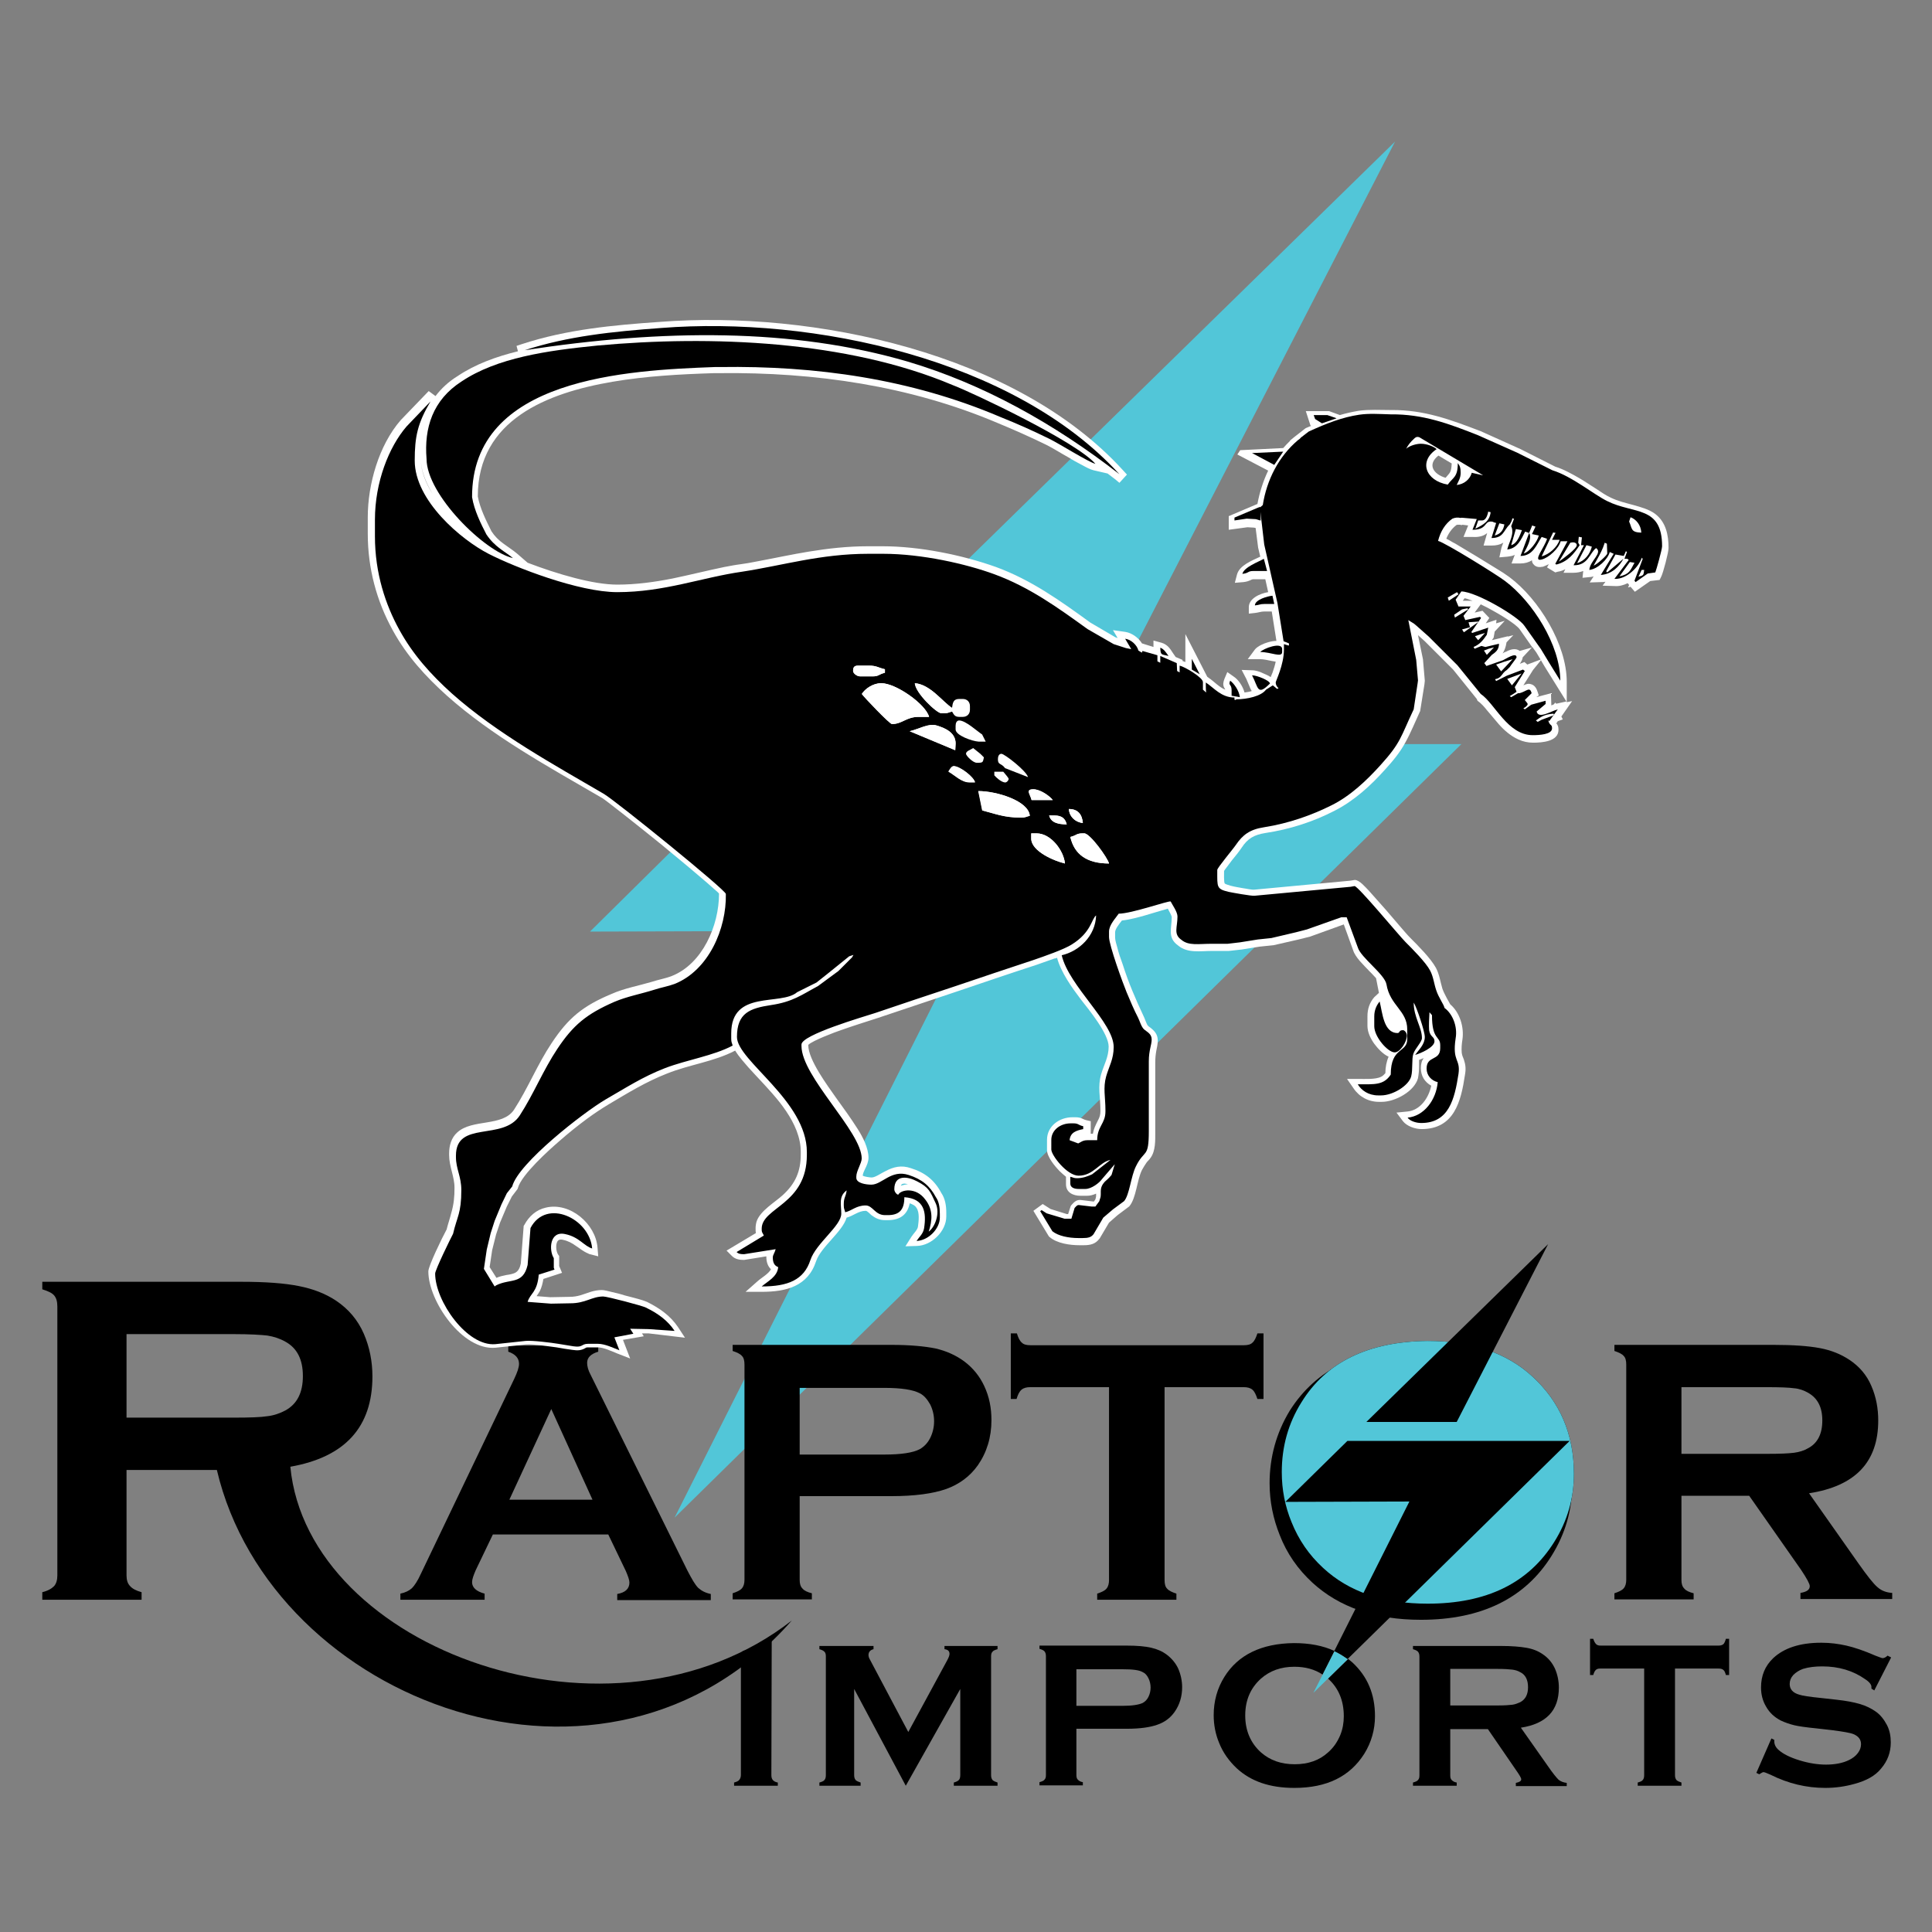 <?xml version="1.0" encoding="utf-8"?>
<!-- Generator: Adobe Illustrator 26.0.1, SVG Export Plug-In . SVG Version: 6.00 Build 0)  -->
<svg version="1.1" id="Layer_1" xmlns="http://www.w3.org/2000/svg" xmlns:xlink="http://www.w3.org/1999/xlink" x="0px" y="0px"
	 viewBox="0 0 539 539" style="enable-background:new 0 0 539 539;" xml:space="preserve">
<rect x="0" y="0" width="539" height="539" fill="#808080" stroke="none"/>
<style type="text/css">
	.st0{fill-rule:evenodd;clip-rule:evenodd;}
	.st1{fill-rule:evenodd;clip-rule:evenodd;fill:#52C6D8;}
	.st2{fill:#56C5D0;}
	.st3{fill:#52C6D8;}
	.st4{fill-rule:evenodd;clip-rule:evenodd;fill:#FFFFFF;}
</style>
<g>
	<path class="st0" d="M361,458.4c4.3,0,8.1,0.7,11.3,2.2l-3.3,6.6c-2.2-1.5-4.9-2.2-7.9-2.2c-3.7,0-6.8,1.1-9.3,3.3
		c-2.9,2.6-4.4,6-4.4,10.3c0,4.2,1.5,7.7,4.4,10.3c2.5,2.2,5.6,3.3,9.4,3.3c3.8,0,6.9-1.1,9.3-3.3c1.5-1.3,2.6-2.9,3.4-4.8
		c0.7-1.7,1-3.5,1-5.3c0-4.4-1.5-7.9-4.4-10.5l5.6-5.5c0.4,0.3,0.8,0.7,1.2,1c4.2,3.9,6.3,8.8,6.3,15c0,3.7-1,7.3-3,10.5
		c-4,6.3-10.4,9.5-19.5,9.5c-6.8,0-12.1-1.8-16.1-5.5c-2.1-2-3.8-4.3-4.9-7.1c-1-2.4-1.5-5-1.5-7.7c0-3.9,1-7.5,3-10.7
		C345.4,461.7,351.9,458.5,361,458.4L361,458.4z M372.5,460.8c1.1,0.5,2.2,1.2,3.2,2C374.7,462,373.7,461.3,372.5,460.8z"/>
	<g>
		<polygon class="st1" points="389.2,39.5 233.7,191.6 310.9,191.6 		"/>
		<polygon class="st1" points="188.2,423.4 407.7,207.6 217.5,207.6 164.6,259.9 270.7,259.6 		"/>
	</g>
	<path d="M396.3,375.8c12.8,0,23,3.5,30.4,10.4c7.9,7.3,11.9,16.6,11.9,28.1c0,7-1.9,13.6-5.7,19.7c-7.4,11.9-19.6,17.9-36.5,17.9
		c-12.7,0-22.8-3.5-30.3-10.4c-4-3.7-7.1-8.1-9.1-13.3c-1.8-4.5-2.8-9.3-2.8-14.4c0-7.3,1.9-14.1,5.6-20.2
		C367.1,382,379.2,376,396.3,375.8z"/>
	<path d="M35.3,410.1v29.4c0,1.3,0.3,2.3,1,3c0.6,0.7,1.7,1.3,3.2,1.7v2.1H11.8v-2.1c1.6-0.4,2.6-1,3.3-1.7c0.6-0.7,0.9-1.7,0.9-3
		v-75c0-1.4-0.3-2.4-0.9-3.1c-0.6-0.7-1.7-1.2-3.3-1.7v-2.1h55.5c6.8,0,12.1,0.4,16.1,1.2c4,0.8,7.4,2.1,10.4,4.1
		c3.4,2.3,6,5.3,7.7,9.2c1.6,3.7,2.4,7.7,2.4,11.9c0,14.1-7.6,22.5-22.9,25.2c4.9,51,89.9,81.9,139.9,42.9
		c-51.3,58.4-145.1,23-160.4-42H35.3L35.3,410.1z M35.3,395.5h29.9c4.4,0,7.5-0.1,9.4-0.4c1.8-0.2,3.5-0.8,5-1.6
		c3.3-1.8,4.9-5,4.9-9.6c0-4.6-1.6-7.8-4.9-9.6c-1.6-0.9-3.2-1.4-5-1.7c-1.8-0.2-4.9-0.4-9.4-0.4H35.3V395.5z"/>
	<path d="M169.7,428.1h-32.2l-4.8,10c-0.6,1.4-1,2.5-1,3.3c0,1.5,1.2,2.6,3.5,3.2v1.7h-23.5v-1.7c1.4-0.3,2.4-0.8,3.2-1.5
		c0.7-0.7,1.6-2,2.5-4l26.1-54.5c0.8-1.7,1.3-3.1,1.3-4.1c0-1.6-1-2.7-3-3.4v-1.7h25.1v1.7c-2,0.6-3.1,1.6-3.1,3.1
		c0,1,0.3,2.1,1,3.4l27,54.6c1.2,2.3,2.1,3.9,3,4.8c0.9,0.8,2,1.4,3.5,1.7v1.7h-26.1v-1.7c2.3-0.4,3.4-1.5,3.4-3.2
		c0-0.7-0.4-1.8-1-3.2L169.7,428.1L169.7,428.1z M165.3,418.4l-11.5-25.3l-11.7,25.3H165.3z"/>
	<path d="M223.1,417.4v23.4c0,1,0.2,1.8,0.8,2.4c0.5,0.6,1.4,1,2.6,1.3v1.7h-22.1v-1.7c1.2-0.4,2.1-0.8,2.6-1.4
		c0.5-0.6,0.7-1.4,0.7-2.4v-60c0-1.1-0.2-1.9-0.7-2.4c-0.5-0.6-1.4-1-2.6-1.4v-1.7h44.3c5.2,0,9.3,0.4,12.3,1c3,0.7,5.7,1.9,8,3.6
		c2.4,1.8,4.3,4.1,5.6,6.9c1.4,3,2,6.1,2,9.5c0,4.8-1.3,9-3.8,12.6c-2.2,3.1-5.2,5.3-8.8,6.6c-3.7,1.3-8.8,2-15.3,2H223.1
		L223.1,417.4z M223.1,405.8h23.6c4.7,0,8-0.5,9.9-1.5c1.2-0.7,2.2-1.7,2.9-3.1c0.7-1.4,1.1-3,1.1-4.7c0-1.7-0.4-3.3-1.1-4.7
		c-0.8-1.4-1.7-2.5-2.9-3.1c-1.9-1-5.2-1.5-9.9-1.5h-23.6V405.8z"/>
	<path d="M324.9,387v53.8c0,1.1,0.2,1.9,0.7,2.4c0.5,0.6,1.4,1,2.6,1.4v1.7h-22.1v-1.7c1.2-0.4,2.1-0.8,2.6-1.4
		c0.5-0.6,0.7-1.4,0.7-2.4V387h-22c-1,0-1.8,0.2-2.4,0.7c-0.6,0.5-1,1.3-1.4,2.6H282V372h1.7c0.4,1.3,0.8,2.1,1.4,2.6
		c0.5,0.5,1.3,0.7,2.4,0.7h59.5c1.1,0,1.9-0.2,2.4-0.7c0.6-0.5,1-1.4,1.4-2.6h1.7v18.3h-1.7c-0.4-1.2-0.8-2.1-1.4-2.6
		c-0.6-0.5-1.4-0.7-2.4-0.7H324.9z"/>
	<path d="M398.2,374.1c12.3,0,22.2,3.3,29.4,10c7.6,7,11.5,16,11.5,27.1c0,6.8-1.8,13.1-5.5,19c-7.2,11.5-18.9,17.2-35.3,17.2
		c-12.3,0-22-3.3-29.2-10c-3.9-3.6-6.8-7.8-8.8-12.8c-1.8-4.4-2.7-9-2.7-13.9c0-7.1,1.8-13.6,5.5-19.5
		C370,380,381.7,374.3,398.2,374.1L398.2,374.1z M398.3,386.1c-6.8,0-12.4,2-16.9,6c-5.3,4.7-8,10.9-8,18.6s2.7,13.9,8,18.6
		c4.5,4,10.2,6,17,6c6.8,0,12.5-2,16.9-6c2.7-2.4,4.7-5.3,6.1-8.8c1.2-3.1,1.9-6.3,1.9-9.6c0-8-2.7-14.3-8-18.9
		C410.8,388.2,405.1,386.1,398.3,386.1z"/>
	<path d="M469.1,417.3v23.5c0,1,0.2,1.8,0.8,2.4c0.5,0.6,1.4,1,2.6,1.3v1.7h-22.1v-1.7c1.2-0.4,2.1-0.8,2.6-1.4
		c0.5-0.6,0.7-1.4,0.7-2.4v-60c0-1.1-0.2-1.9-0.7-2.4c-0.5-0.6-1.4-1-2.6-1.4v-1.7h44.4c5.4,0,9.7,0.3,12.9,0.9
		c3.2,0.6,5.9,1.7,8.3,3.3c2.7,1.8,4.8,4.2,6.1,7.3c1.3,3,1.9,6.2,1.9,9.6c0,11.6-6.4,18.3-19.3,20.3l13.8,19.6
		c2.4,3.4,4.2,5.7,5.3,6.6c1.1,1,2.5,1.5,4.1,1.6v1.7h-25.6v-1.7c1.8-0.3,2.6-0.9,2.6-1.9c0-0.6-0.8-2.1-2.4-4.5L488,417.3H469.1
		L469.1,417.3z M469.1,405.6H493c3.5,0,6-0.1,7.5-0.3c1.5-0.2,2.8-0.6,4-1.3c2.6-1.4,3.9-4,3.9-7.7c0-3.7-1.3-6.2-3.9-7.7
		c-1.2-0.7-2.6-1.2-4-1.3c-1.4-0.2-3.9-0.3-7.5-0.3h-23.9V405.6z"/>
	<path class="st2" d="M398.3,386.1c-6.8,0-12.4,2-16.9,6c-5.3,4.7-8,10.9-8,18.6c0,7.7,2.7,13.9,8,18.6c4.5,4,10.2,6,17,6
		c6.8,0,12.5-2,16.9-6c2.7-2.4,4.7-5.3,6.1-8.8c1.2-3.1,1.9-6.3,1.9-9.6c0-8-2.7-14.3-8-18.9C410.8,388.2,405.1,386.1,398.3,386.1z"
		/>
	<path class="st3" d="M398.2,374.1c12.3,0,22.2,3.3,29.4,10c7.6,7,11.5,16,11.5,27.1c0,6.8-1.8,13.1-5.5,19
		c-7.2,11.5-18.9,17.2-35.3,17.2c-12.3,0-22-3.3-29.2-10c-3.9-3.6-6.8-7.8-8.8-12.8c-1.8-4.4-2.7-9-2.7-13.9
		c0-7.1,1.8-13.6,5.5-19.5C370,380,381.7,374.3,398.2,374.1z"/>
	<path d="M206.7,495.2v-33.1c0-2.8,2.8-1.1,2.1-1.3c3.4-2.1,6.5-4.2,6.5-3.8l-0.1,38.2c0,0.6,0.1,1,0.4,1.4c0.3,0.3,0.7,0.6,1.4,0.7
		v0.9h-12.2v-0.9c0.7-0.2,1.2-0.4,1.4-0.7C206.5,496.3,206.7,495.8,206.7,495.2z"/>
	<path d="M252.7,498.2l-14.4-27v24c0,0.6,0.1,1,0.4,1.4c0.3,0.3,0.8,0.5,1.4,0.7v0.9h-11.5v-0.9c0.7-0.2,1.2-0.4,1.4-0.7
		c0.3-0.3,0.4-0.8,0.4-1.4v-33.1c0-0.6-0.1-1-0.4-1.3c-0.3-0.3-0.7-0.5-1.4-0.7v-0.9h15.1v0.9c-0.9,0.2-1.4,0.8-1.4,1.6
		c0,0.4,0.1,0.8,0.4,1.3l10.7,20.2l10.8-19.9c0.5-0.9,0.7-1.5,0.7-1.9c0-0.8-0.5-1.2-1.4-1.3v-0.9h14.8v0.9
		c-0.7,0.2-1.2,0.4-1.4,0.7c-0.3,0.3-0.4,0.7-0.4,1.3v33.1c0,0.6,0.1,1,0.4,1.4c0.3,0.3,0.8,0.5,1.4,0.7v0.9h-12.2v-0.9
		c0.7-0.2,1.1-0.4,1.4-0.7c0.3-0.3,0.4-0.8,0.4-1.4v-24L252.7,498.2z"/>
	<path d="M300.3,482.3v12.9c0,0.6,0.1,1,0.4,1.3c0.3,0.3,0.7,0.6,1.4,0.7v0.9H290v-0.9c0.7-0.2,1.2-0.4,1.4-0.7
		c0.3-0.3,0.4-0.7,0.4-1.3v-33.1c0-0.6-0.1-1-0.4-1.4c-0.3-0.3-0.7-0.5-1.4-0.7v-0.9h24.4c2.8,0,5.1,0.2,6.8,0.6
		c1.7,0.4,3.1,1,4.4,2c1.3,1,2.4,2.3,3.1,3.8c0.7,1.6,1.1,3.4,1.1,5.2c0,2.6-0.7,4.9-2.1,6.9c-1.2,1.7-2.8,2.9-4.9,3.6
		c-2,0.7-4.8,1.1-8.4,1.1H300.3L300.3,482.3z M300.3,475.9h13c2.6,0,4.4-0.3,5.5-0.8c0.7-0.4,1.2-0.9,1.6-1.7
		c0.4-0.8,0.6-1.7,0.6-2.6c0-0.9-0.2-1.8-0.6-2.6c-0.4-0.8-0.9-1.4-1.6-1.7c-1-0.6-2.9-0.8-5.5-0.8h-13V475.9z"/>
	<path d="M404.6,482.3v13c0,0.6,0.1,1,0.4,1.3c0.3,0.3,0.7,0.6,1.4,0.7v0.9h-12.2v-0.9c0.7-0.2,1.2-0.4,1.4-0.7
		c0.3-0.3,0.4-0.7,0.4-1.3v-33.1c0-0.6-0.1-1-0.4-1.4c-0.3-0.3-0.7-0.5-1.4-0.7v-0.9h24.5c3,0,5.4,0.2,7.1,0.5
		c1.8,0.3,3.3,0.9,4.6,1.8c1.5,1,2.6,2.3,3.4,4c0.7,1.6,1.1,3.4,1.1,5.3c0,6.4-3.5,10.1-10.6,11.2l7.6,10.8c1.3,1.9,2.3,3.1,2.9,3.7
		c0.6,0.5,1.4,0.8,2.3,0.9v0.9h-14.2v-0.9c1-0.2,1.5-0.5,1.5-1c0-0.4-0.5-1.2-1.4-2.5l-7.9-11.5H404.6L404.6,482.3z M404.6,475.8
		h13.2c1.9,0,3.3-0.1,4.1-0.2c0.8-0.1,1.5-0.4,2.2-0.7c1.5-0.8,2.2-2.2,2.2-4.2c0-2-0.7-3.5-2.2-4.2c-0.7-0.4-1.4-0.6-2.2-0.7
		c-0.8-0.1-2.2-0.2-4.1-0.2h-13.2V475.8z"/>
	<path d="M467.3,465.5v29.7c0,0.6,0.1,1,0.4,1.4c0.3,0.3,0.8,0.5,1.4,0.7v0.9h-12.2v-0.9c0.7-0.2,1.2-0.4,1.4-0.7
		c0.3-0.3,0.4-0.8,0.4-1.4v-29.7h-12.2c-0.6,0-1,0.1-1.3,0.4c-0.3,0.3-0.5,0.7-0.7,1.4h-0.9v-10.1h0.9c0.2,0.7,0.5,1.2,0.8,1.5
		c0.3,0.3,0.7,0.4,1.3,0.4h32.8c0.6,0,1-0.1,1.4-0.4c0.3-0.3,0.5-0.8,0.7-1.5h0.9v10.1h-0.9c-0.2-0.7-0.4-1.2-0.7-1.4
		c-0.3-0.3-0.8-0.4-1.4-0.4H467.3z"/>
	<path d="M527.6,462.4l-4.7,9.2l-0.8-0.5c0-0.2,0-0.3,0-0.5c0-0.6-0.6-1.4-1.7-2.1c-3.4-2.4-7.4-3.6-12-3.6c-2,0-3.8,0.2-5.4,0.7
		c-1.1,0.4-2,1-2.7,1.7c-0.7,0.8-1,1.6-1,2.5c0,1.5,0.9,2.5,2.7,3c0.9,0.3,2.9,0.6,5.9,0.9l4.5,0.5c2.7,0.3,4.8,0.7,6.5,1.2
		c1.7,0.5,3.1,1.2,4.4,2.1c1.3,0.9,2.3,2.2,3.1,3.7c0.8,1.5,1.1,3.2,1.1,4.9c0,2.8-0.9,5.2-2.7,7.3c-1.6,2-4.1,3.4-7.5,4.3
		c-2.5,0.7-5.2,1.1-8.1,1.1c-5.2,0-10.3-1.2-15.3-3.7c-1.1-0.5-1.7-0.7-1.9-0.7c-0.2,0-0.6,0.2-1.2,0.6l-0.8-0.4l4.2-9.6l0.8,0.4
		c0,0.2,0,0.3,0,0.4c0,0.9,0.4,1.7,1.2,2.4c1.2,1.1,3.2,2.1,5.8,2.9c2.6,0.8,5.1,1.2,7.4,1.2c2.5,0,4.7-0.4,6.5-1.3
		c1-0.5,1.8-1.1,2.4-1.9c0.6-0.8,0.9-1.6,0.9-2.5c0-1.3-0.7-2.2-2.1-2.8c-1-0.4-2.9-0.7-5.9-1.1l-4.4-0.5c-3-0.3-5.1-0.6-6.3-0.9
		c-1.2-0.3-2.4-0.7-3.7-1.3c-1.7-0.9-3.1-2.1-4.1-3.9c-0.9-1.5-1.4-3.3-1.4-5.3c0-3.3,1.1-6,3.4-8.2c3-2.8,7.4-4.3,13.4-4.3
		c2.5,0,4.8,0.3,7,0.8c2.2,0.5,4.9,1.4,8.1,2.8c1.1,0.4,1.8,0.7,2,0.7c0.4,0,0.9-0.2,1.4-0.7L527.6,462.4z"/>
	<path class="st4" d="M384.7,277l-0.8-4.1c-0.8-0.9-1.6-1.7-2-2.1c-1.4-1.5-3.8-3.7-4.4-5.7l-2.6-7.2h0l-9.4,3.4l-3.2,0.8l-7,1.6
		l-3.9,0.4l-5,0.8l-3.6,0.4h-4.7c-3.1,0-6.8,0.7-9.4-1.5c-3.1-2.2-1.8-4.8-1.8-7.9c0-0.4-0.6-1.5-1.1-2.4c-0.6,0.2-1.3,0.4-1.7,0.5
		c-1.6,0.5-3.1,0.9-4.7,1.4c-1.8,0.5-4.3,1.2-6.4,1.4c-0.8,1-1.9,2.4-1.9,3.3v1.5c0,0.7,0.4,2,0.6,2.7c0.4,1.6,0.9,3.1,1.5,4.7
		c0.8,2.5,1.7,5,2.7,7.4c1,2.4,2,4.7,3.1,7c0.3,0.5,0.9,2.5,1.3,2.8c0.3,0.3,0.7,0.5,1,0.8c1.1,0.9,1.7,1.9,1.7,3.3
		c0,0.9-0.2,1.9-0.4,2.8c-0.2,1.1-0.3,2.2-0.3,3.3c0,2.2,0,4.3,0,6.5c0,4.3,0,8.7,0,13c0,2.2,0.1,5.2-1.3,7.1
		c-0.3,0.5-0.8,0.9-1.1,1.3c-0.5,0.7-0.9,1.4-1.3,2.1c-1.4,2.8-1.6,7.8-3.5,10.1l-0.1,0.1l-3.2,2.4l-2.4,2.1l-2.6,4.4l-0.1,0.1
		c-1.1,1.5-2.6,1.8-4.4,1.8h-1.1c-2.7,0-6.3-0.5-8.4-2.3l-0.2-0.2l-4.3-7.1l2.6-1.9l2.2,1.4l4.5,1.4h0.4l0.7-2.2l0.2-0.3
		c0.8-0.9,1.5-1.6,2.8-1.4l3.3,0.4h0.2l0.4-0.6c0.1-0.4,0.2-0.6,0.2-1.1v-0.5c-0.9,0.4-1.7,0.6-2.5,0.6h-1.9c-2,0-4-0.9-4-3.2v-2.1
		c-0.6-0.5-1.2-1-1.7-1.5c-1.3-1.3-3.6-4-3.6-6V318c0-3.8,3.4-6.3,7.1-6.3h0.8c0.7,0,1.4,0.1,2,0.4c0.4,0.2,0.6,0.3,1,0.4l1.3,0.3
		v3.5l0,0h0.6c0.2-1.3,0.7-2.3,1.4-3.7c0.5-0.9,0.7-1.6,0.7-2.6v-0.4c0-3.5-0.8-6.4,0.2-9.9c0.8-2.7,2.1-4.8,2.1-7.7
		c0-3.6-5.5-10.3-7.7-13.1c-2.5-3.3-5.6-7.6-6.7-11.7c-0.2,0.1-0.4,0.2-0.7,0.2c-1.7,0.6-3.4,1.2-5.1,1.8
		c-7.4,2.4-14.7,4.9-22.1,7.4c-7.4,2.5-14.7,4.9-22.1,7.4c-3.4,1.1-6.9,2.2-10.3,3.4c-1.5,0.5-7.9,2.9-9.1,4.1v0.1
		c0,4.1,5.4,11.3,7.7,14.6c2.1,2.9,4.2,5.8,6.1,8.8c1.4,2.2,3,5.3,3,8c0,1.1-0.5,2.2-1,3.2c-0.2,0.4-0.6,1.3-0.6,1.7v0.1
		c0.5,0.3,2,0.5,2.5,0.5c1,0,2.8-1.3,3.7-1.7c2.4-1.3,4.6-1.8,7.2-0.9c3.9,1.2,6.6,3.3,8.5,6.9c1.1,1.6,1.4,3.6,1.4,5.5v1.1
		c0,4.1-4.1,8.1-8.2,8.2l-3.2,0.1l1.7-2.7c0.5-0.8,1.7-1.9,1.8-2.8c0.2-1.5,0.5-3.9-0.4-5.2c-0.4-0.7-1.1-1-1.9-1.3
		c-0.6,3-2.5,4.7-6.1,4.7h-0.8c-1.5,0-2.6-0.5-3.8-1.4c-0.3-0.3-1.1-1.1-1.5-1.2c0,0-0.1,0-0.1,0c-2,0-3.4,1.4-5.3,1.9l0,0
		c-1.2,4-7.1,8.1-8.5,12.1c-2.3,7.1-8.4,8.6-15.2,8.6h-4.5l3.4-3c1-0.9,3-2,3.7-3.3c-0.9-0.8-1.3-2.1-1.3-3.4c0-0.1,0-0.1,0-0.2
		l-6.2,1l-0.1,0c-1.2,0-2.4-0.2-3.3-1.1l-1.5-1.5l8.2-4.9c-0.1-0.3-0.1-0.7-0.1-1.3c0-0.7,0.1-1.3,0.3-2c1.1-3,5-5.2,7.3-7.3
		c3.5-3.2,5-6.6,5-11.3v-0.8c0-1-0.1-2-0.3-2.9c-0.8-4-3.1-7.7-5.6-10.9c-2.7-3.4-5.8-6.5-8.7-9.7c-1.1-1.3-2.6-2.9-3.7-4.7
		c-5.9,3.1-12.8,3.9-19,6.4c-5.9,2.3-10.9,5.4-16.3,8.6c-2,1.2-4.1,2.6-6,4c-2.7,2-5.2,4-7.7,6.2c-2.9,2.5-10.6,9.4-11.6,13.1
		l-0.1,0.3l-1.6,2.1l-1.4,2.8l-1.9,4.5l-1.1,3.3l-1.1,4.4l-0.7,4.7l1.9,3c0.9-0.4,1.8-0.6,2.8-0.8c0.8-0.1,1.8-0.3,2.4-0.6
		c1-0.5,1.4-1.6,1.6-2.6l0.8-10.5l0.2-0.3c1.3-2.4,3.3-4.2,6-4.8c6.7-1.6,13.9,4.5,14.4,11.2l0.2,2.4l-2.3-0.6
		c-0.2,0-0.3-0.1-0.5-0.2c-1.3-0.5-2.3-1.4-3.4-2.1c-1.1-0.8-2.2-1.4-3.6-1.7c-0.4-0.1-1-0.2-1.4,0.2c-0.8,0.8-0.6,3,0,3.9l0.3,0.4
		v2.8l0.8,1.9l-5.2,1.7c-0.2,1.2-0.5,2.4-1,3.4c-0.3,0.5-0.6,1-0.9,1.4l3.8,0.3l5.3-0.1c2.5,0,3.8-0.7,6-1.4c1-0.3,2-0.5,3.1-0.5
		c0.7,0,1.8,0.3,2.6,0.5c1.3,0.3,2.6,0.6,3.8,1c1.3,0.3,2.6,0.7,3.8,1c0.7,0.2,1.7,0.5,2.4,0.8c3.4,1.7,6.5,3.8,8.7,7.1l1.9,2.9
		L181,372l-1.9,0l0.5,0.8l-5.8,1l2,5.2l-3.6-1.4c-1.5-0.6-3.8-1.7-5.4-1.7h-2.7c-0.4,0-0.5,0-0.8,0.2c-1.2,0.7-2.2,0.7-3.6,0.5
		c-1.4-0.2-2.9-0.4-4.4-0.7c-1.5-0.2-3-0.4-4.5-0.6c-1.2-0.1-3-0.3-4.2-0.2l-8.4,0.9c-9.2,0.8-18.7-13-18.7-21.3
		c0-1.5,3.9-9.5,5.1-11.7c0.4-1.6,0.9-3,1.3-4.6c0.7-2.4,0.9-4.5,0.9-7c0-3.2-1.5-5.9-1.5-9.2v-0.4c0-2.2,0.6-4.4,2.3-5.9
		c4.2-3.8,12.6-1.5,15.8-6.3c3.9-6,6.5-12.6,10.5-18.6c4.7-7.1,8.8-10.4,16.7-13.7c3.6-1.6,7.6-2.3,11.3-3.4
		c1.8-0.6,3.7-0.9,5.5-1.6c8.6-3.4,13.2-14.1,13.2-23c-0.4-0.5-1.1-1-1.4-1.3c-1.2-1.1-2.5-2.2-3.8-3.3c-3.6-3.1-7.3-6.1-10.9-9.1
		c-3.6-2.9-7.2-5.8-10.9-8.7c-1.3-1-2.7-2.1-4-3.1c-0.7-0.5-1.4-1.1-2.2-1.5c-14.6-8.5-30-16.9-42.7-28.2
		c-6-5.4-11.2-11.1-15.1-18.2c-4.6-8.3-7-17.5-7-27v-4.6c0-9.2,3.1-20.1,9.2-27.1l0,0l7.8-8.1l1.9,1.4c1.6-2.1,3.6-4,6.2-5.6
		c4.9-3.3,10.7-5.4,16.8-6.9l-0.4-1.5l1.5-0.5c12.5-4.1,25.5-5.3,38.5-6.2c42.7-3.3,99.3,8.6,129.2,41.4l1.1,1.2l-2.1,2.3l-1.2-1
		c-0.7-0.5-1.4-1.1-2.1-1.6l-3.9-0.9c-0.9-0.2-2.2-0.9-3.1-1.4c-1.4-0.7-2.8-1.5-4.1-2.3c-2-1.1-4-2.4-6-3.4
		c-4.5-2.2-9-4.2-13.6-6.1c-24.5-10.4-51-14.2-77.5-13.9h-1.5c-9.5,0.3-19,0.8-28.4,2.4c-18.2,3.1-37.6,10.6-37.6,32
		c0.6,3.3,2.3,6.7,3.8,9.7c0.9,1.4,2,2.5,3.4,3.5c1.2,0.9,2.5,1.7,3.7,2.7l3,2.6c8.4,3.2,18.3,6.1,25,6.1c5.2,0,10.3-0.7,15.4-1.7
		c4.8-1,9.6-2.2,14.4-3.2c1.6-0.3,3.1-0.6,4.7-0.8c1.4-0.2,2.7-0.4,4.1-0.7c4.9-0.9,9.9-2,14.8-2.8c5.5-0.9,10.9-1.5,16.5-1.5h4.2
		c10.1,0,22.1,2.4,31.6,5.8c9.8,3.6,17.9,9.4,26.3,15.5l7,4.1l0.6,0.2l-1.3-2.2l3.5,0.5c1.8,0.3,3.6,1.6,4.6,3.2l3.2,1l0-1.8
		l2.2,0.6c1.7,0.5,2.4,1.6,3.3,3l0.7,1l1.9,0.8l0,0.3c0.3,0.1,0.5,0.2,0.8,0.3v-7.8l6.1,11.9l0.4,0.3c1.6,1.1,2.9,2.6,4.6,3.3
		c0,0,0-0.1,0-0.1c-0.1-0.2-0.2-0.3-0.3-0.5c-0.4-0.8-0.2-1.6,0.1-2.4l0.8-1.9l1.7,1.2c1.4,0.9,2.6,2.7,3.1,4.5
		c0.7-0.1,1.4-0.2,2-0.4c-0.1-0.3-0.3-0.5-0.4-0.8c-0.4-0.9-0.7-1.7-1.1-2.6l-1.3-2.5l2.9,0.1c1,0,2.2,0.4,3,0.8
		c0.6,0.3,1.5,0.6,2.2,1.1c0.2-0.6,0.5-1.1,0.6-1.5c0.3-0.9,0.6-1.8,0.8-2.8c-0.4-0.1-0.7-0.1-1.1-0.2c-1.1-0.2-2.2-0.5-3.3-0.5
		h-3.4l2-2.7c0.7-0.9,2.5-1.7,3.6-2c0.7-0.2,1.6-0.4,2.4-0.4l-1.3-8.2l-2.1,0c-0.9,0-1.6,0.3-2.5,0.4l-1.8,0.2v-1.8
		c0-2.4,3-3.8,5.4-4.2l-0.8-3.6l-3.2,0c-0.2,0-0.4,0-0.6,0.1c-0.8,0.4-1.4,0.6-2.3,0.7l-2.4,0.2l0.6-2.3c0.7-2.6,4.2-3.9,6.5-5
		l-0.6-2.5l-0.7-5.5c-0.2,0-0.3-0.1-0.5-0.1h0l-1.8-0.1l-5.2,0.7l0-3.8l8-3.4c0.6-3.2,1.6-6.4,3-9.3l-8.6-4.5l0.8-1.2l12-0.6
		c0.6-0.7,1.2-1.3,1.9-2l0-0.1l1.1-0.9c0.3-0.2,0.6-0.5,0.9-0.7l2.3-1.8l0.2-0.1c0.5-0.2,0.9-0.4,1.4-0.6l-0.2-0.1l-1.3-4h6.5l3,1.1
		c1.7-0.5,3.5-0.9,5.3-1.2c3-0.4,6-0.2,9-0.2c9.2-0.1,16.6,2.7,25,5.9l0,0l11.1,5l9.7,4.9c2.3,0.7,4.6,2,6.7,3.2
		c1.7,1,3.3,2.1,4.9,3.1c1.2,0.8,2.5,1.7,3.8,2.3c2,1,4.2,1.5,6.4,2.1c2.1,0.6,4.4,1.2,6.1,2.5c3,2.3,3.7,5.9,3.7,9.5
		c0,1.2-1.5,7-2.1,8.1l-0.4,0.8l-2.6,0.3l-4.3,3l-1.2-1.4l-0.7,0.2l0.3-0.7l-0.4-0.5c-1.2,0.6-2.4,0.9-3.7,0.8l-3.3-0.1l0.8-1.1
		c-0.4,0.1-0.8,0.1-1.2,0.1l-3.2,0.1l1.1-1.7c-0.4,0.1-0.7,0.2-1.1,0.2l-2,0.2l0.2-1.9c-0.8,0.3-1.7,0.5-2.7,0.5l-2.8,0l0.5-1
		c-0.6,0.3-1.3,0.6-2.1,0.7l-0.7,0.2l-2.3-1.4l0.5-0.9c-0.6,0.3-1.1,0.5-1.6,0.7c-1,0.2-2,0.2-2.7-0.7c-0.3-0.3-0.4-0.7-0.4-1.1
		c-0.9,0.6-2,0.9-3.2,0.9l-2.5,0l0.9-2.4c-0.6,0.3-1.2,0.4-2,0.5l-2.3,0.2l0.5-2.3c0.1-0.6,0.4-1.2,0.6-1.8c-1,0.6-2,0.8-3.2,0.8
		l-2.3,0l1-3.5c0,0-0.1,0.1-0.1,0.1c-1.1,0.9-2.6,1.1-4,1l-2.5,0l1.3-3.2l-1.6-0.2l-0.2,0.1l-0.5-0.1c0,0,0,0-0.1,0l-0.4,0
		c-0.2,0-0.4,0-0.5,0.1c-1.3,1-2.2,2.3-2.8,3.8c0.9,0.4,1.7,1,2.4,1.3c2,1.2,4,2.4,6,3.6c1.9,1.2,3.8,2.3,5.7,3.5
		c1.2,0.7,2.4,1.5,3.5,2.3c8.2,6.1,16,18.8,16,29.2v5.7l1.5-0.3l-3,4.3l0.4,0.8l-1.4,0.5l-0.4,0.6c0.4,0.5,0.6,0.9,0.6,1.8
		c0,3.3-4.6,3.6-7.1,3.6c-1.4,0-2.8-0.3-4.1-0.9c-2.2-1-4-2.6-5.5-4.3c-1.1-1.3-2.2-2.6-3.3-3.9c-0.7-0.9-1.7-2-2.6-2.6L412,195
		l-6.6-8.2l-7.9-7.9l-1.9-1.7l1.4,6.8v0.1l0.5,5.8l-0.1,1l-1.2,7.5l-0.1,0.2c-1.3,2.8-2.5,5.8-4,8.5c-1.5,2.8-3.5,5.2-5.6,7.5
		c-4,4.5-8.7,8.8-14.2,11.6c-6,3.1-12.6,5.2-19.3,6.2c-3.1,0.5-4.9,1.5-6.6,4.1c-0.8,1.2-1.8,2.4-2.7,3.5c-0.5,0.7-1,1.3-1.5,2
		c-0.2,0.3-0.5,0.6-0.7,1v0c0,0.5-0.1,3.2,0.2,3.5c0.2,0.2,1.3,0.5,1.6,0.6c1.1,0.3,2.4,0.5,3.5,0.7c0.9,0.1,2.4,0.5,3.2,0.4
		l26.7-2.5l1.2-0.2h0.1c1.3,0,3,2.1,3.9,3c1.6,1.8,3.2,3.6,4.8,5.4c1.4,1.6,2.8,3.3,4.2,4.9c0.8,0.9,1.7,2,2.5,2.8
		c2.2,2.2,5.7,5.7,7.2,8.4c1,1.9,1.2,3.8,1.8,5.8c0.3,0.9,0.8,1.8,1.2,2.6c0.3,0.6,0.7,1.2,1,1.8c2.7,2.3,3.9,6.4,3.4,9.8
		c-0.2,1.2-0.3,2.5-0.2,3.7c0.1,0.7,0.3,1.2,0.6,1.9c0.5,1.5,0.6,2.7,0.3,4.3c-1.1,7.4-3,15.1-12.1,15.1c-1.8,0-4.1-0.8-5.2-2.2
		l-1.8-2.4l3-0.3c3.6-0.3,6-3.8,6.7-7.2c-1.8-1-2.9-2.7-2.9-4.9c0-1.1,0.2-2,0.8-2.8c-0.4,0.2-0.9,0.3-1.3,0.5c0,0.7,0,1.5,0,1.9
		c0,1-0.1,2.1-0.3,3.2c-1,3.7-6.4,6.6-10.1,6.6h-0.8c-2.9,0-5.5-1.4-7.1-3.8l-1.8-2.6h3.2c1.6,0,4.8,0.2,6.3-0.6
		c0.5-0.2,0.8-0.6,1.2-1c0-1.6,0.3-3.2,0.9-4.6c-1.6-0.7-3.1-2.4-4-3.6c-1-1.4-1.9-3.2-1.9-5v-2.7c0-2,0.6-3.8,1.9-5.3L384.7,277
		L384.7,277z M417.4,173.9l2.4-0.7l-2.8,3l-0.3,1.7l-0.2,0.3c-0.1,0.1-0.2,0.3-0.3,0.4l4.5-1.1l0,0.1l1.5-0.4l-1.9,2l-0.2,1
		c-0.2,0.8-0.5,1.5-0.9,2.1c0.3-0.2,0.6-0.4,1-0.5c1.1-0.6,2.6-1.1,3.8-0.2l3.5-1l-3.5-5c-1-1.5-6.1-4.5-7.8-5.4
		c-0.7-0.4-1.8-1-3.1-1.6l-1.7,2.3l2.2-0.5l1.9,2l-1,1.5l3-1L417.4,173.9L417.4,173.9z M428.6,194.5l4.1-1.1l0.1,3.4
		c0.2-0.1,0.5-0.2,0.7-0.3l0.4-0.5l0.2,0.3c0.1,0,0.1,0,0.2,0l2.7-0.6l-6.1-9.8l-1-1.7l-2.2,2.7l0,0l-2.7,4.3
		c0.7-0.3,1.3-0.6,2.2-0.3c1,0.3,1.5,1.2,1.8,2.2l0.3,0.9L428.6,194.5L428.6,194.5z M426.1,185.4l3.7-1.4l-1.2-2l-1.1-1.5l-2.7,2.9
		c0,0,0,0,0,0c0,0.5-0.4,1.2-0.8,1.8l1.3-0.5L426.1,185.4L426.1,185.4z M117.4,127.5c0,0.2,0,0.3,0,0.5c0,3.3,1.3,6.7,3.3,9.8
		c-1.9-3.2-3.3-6.6-3.3-9.8C117.4,127.9,117.4,127.7,117.4,127.5L117.4,127.5z M410.8,167.6c-0.8-0.3-1.6-0.6-2.2-0.7l-0.5,0.7l0,0
		H410.8L410.8,167.6z M405,129.3l-3.7-2.2c-3.2,2.5-1.4,5.2,2,6.2C404.4,131.9,404.9,132,405,129.3L405,129.3z M253.3,330.4
		c-0.6-0.2-1.3-0.3-1.7,0c-0.1,0.1-0.2,0.2-0.3,0.4C252,330.6,252.7,330.4,253.3,330.4z"/>
	<path class="st0" d="M259.1,343.6c1.7-1.2,3.3-5.1,1.9-8l0,0c-1.5-3.2-1.8-4.3-5.1-6c-2.6-1.4-6.4-2-6.4,2.2c0,0.7,0.7,1.5,1.1,1.5
		c0.7-1.4,4.9-2.2,7.5,1.3C260.4,337.5,260.1,340.5,259.1,343.6L259.1,343.6z M416.2,182.7l-2.1,2.3l0.6,0.8l4.6-1.6
		c0.7-0.3,3.8-2.4,3.8-0.8c0,0.2-1.7,2.3-1.9,2.7l-0.8,0.8c-1.6,1-1.3,2.2-3.3,2.6l0.3,0.5l3-1.5l4.5-1.7l0.5,0.4l-2.8,4.5l0.5,1.3
		c-0.4,0.3-1.2,0.8-1.9,1.2l0.4,0.3l1.9-1.1h0.4c2-0.5,2.9-2,3.4,0l-1.9,1.9c0.2,0.3,0.8,0.9,0.8,1.1c0,0.4-0.6,0.9-1.2,1.2l0.4,0.3
		l1.8-1.3l4-1.1l0,0.9l-2.5,2.1c0.5,2.2,4-0.1,5.9-0.6l-2.4,3.3l-0.3-0.3c0.5,1.8,1.1,1,1.1,2.3c0,1.7-3.5,1.9-5.4,1.9
		c-7,0-10.6-8.9-14.5-11.5l-6.5-8l0,0l-8-8l-3.5-3.1l-0.6-0.5l-1.6-1l2.2,11.1v0l0.5,5.7l-0.1,0.8l-1.1,7.3
		c-3.7,7.8-3.5,9.2-9.3,15.6c-3.8,4.2-8.4,8.6-13.7,11.2c-5.4,2.7-11.8,5-18.8,6.1c-3.9,0.6-5.9,2.1-7.8,4.9c-0.8,1.2-5.2,6.4-5.2,7
		v0.4c0,4.4-0.2,4.9,3.1,5.7c0.9,0.2,6.4,1.2,7.3,1.1l26.8-2.5l1.1-0.2c1,0,12.4,13.8,14.2,15.6c1.9,1.9,5.7,5.7,6.9,8
		c0.9,1.7,1.1,3.8,1.7,5.5c0.7,2.1,2.1,3.9,2.3,4.9c2.2,1.6,3.7,5.1,3.1,8.5c-1,6.6,1.4,5.6,0.8,9.9c-1.1,7.1-2.7,13.7-10.4,13.7
		c-1.5,0-3.2-0.6-3.8-1.5c4.6-0.4,8-5,8.4-9.9c-1.7-0.4-3.1-1.8-3.1-3.8c0-3.7,3.8-2,3.8-5.7v-0.8c0-2.7-2.3-1.3-2.3-8.4l-0.7-0.8
		c-0.1,1.4-0.2,3.8-0.1,5c0.3,2,1.5,1.7,1.5,3.1c0,1.7-3.9,3.4-5.4,3.8c1-1.4,2.7-2.9,2.7-5c0-1.6-2.3-8.4-3.1-9.6
		c0,4.1,2.3,6.9,2.3,9.9c0,1.1-1.9,2.9-2.4,4.4c-0.5,1.5-0.1,4.4-0.6,6.3c-0.7,2.6-5.1,5.3-8.4,5.3h-0.8c-2.7,0-4.7-1.4-5.7-3.1
		c4.7,0,7.2,0.3,9.2-2.7c0-7.8,4.6-6,4.6-9.9v-2.7c0-5.3-4.8-6.6-5.8-12.6c-0.5-2.8-7.2-7.5-8-10.3l-3.1-8.4h-1.5l-9.6,3.4l-3.1,0.8
		l-3.4,0.8l-3.4,0.8l-3.8,0.4l-5,0.8l-3.4,0.4h-1.1h-3.4c-3.6,0-6.4,0.6-8.4-1.1c-2.3-1.6-1.1-3.5-1.1-6.5c0-1.3-1.4-3.2-1.9-4.2
		c-0.5-0.3-10.9,3.4-14.5,3.4c-0.8,1.2-2.7,3.1-2.7,5v1.5c0,2.3,3.9,13,4.9,15.4c1,2.4,2.1,5,3.2,7.1c0.5,1,0.9,2.6,1.7,3.3
		c0.8,0.7,2.1,1.2,2.1,2.8c0,1.5-0.8,3-0.8,6.1c0,2.2,0,4.3,0,6.5c0,4.3,0,8.7,0,13c0,7.7-1.2,4.9-3.6,9.8c-1.4,2.8-1.8,8-3.3,9.7
		l-3.1,2.3l-2.7,2.3l-2.7,4.6c-0.7,0.9-1.5,1.1-3.1,1.1h-1.1c-2.8,0-5.7-0.6-7.3-1.9l-3.4-5.6l0.4-0.3l1.4,0.9l5,1.5h1.9l0.9-3
		c0.4-0.4,0.7-0.9,1.3-0.8l3.4,0.4h1.1l1.1-1.5c0.2-0.9,0.4-0.9,0.4-1.9v-0.8c0-1.3,0.5-2,1.1-2.7c0.6-0.6,0.9-0.7,1.9-1.9l0.9-3
		l-3.6,4.2c-0.7,1-2.9,2.7-4.6,2.7h-1.9c-1.2,0-2.3-0.4-2.3-1.5v-1.9c0.9,0.2,0.9,0.4,1.9,0.4c1.7,0,3.1-0.6,4.2-1.1l5.1-4
		c-3.1,0.6-4.7,4.4-8.9,4.4c-3.2,0-7.6-5.7-7.6-7.3V318c0-2.7,2.5-4.6,5.4-4.6h0.8c1.4,0,1.3,0.5,2.7,0.8v0.8
		c-1.9,0.4-3.6,0.9-3.8,3.1l2.4,0.9c0.7-0.3,1.2-0.9,2.6-0.9h2.7c0-3.9,2.3-4.6,2.3-8v-0.4c0-3.6-0.7-6.2,0.2-9.4
		c0.8-2.8,2.1-4.8,2.1-8.2c0-6.8-12.5-17-14.5-25.6c4.8-1.1,9.4-5.3,9.6-11.1c-1.3,0.9-1.3,4.7-6.8,8.1c-2.2,1.4-7.7,3.3-10.6,4.3
		c-7.5,2.5-14.5,4.8-22.1,7.4c-7.5,2.5-14.8,4.9-22.1,7.4c-3.4,1.1-20.6,6.1-20.6,8.8v0.4c0,8.6,16.8,23.9,16.8,31.4
		c0,1.3-1.5,3.5-1.5,5v0.4c0,1.5,2.7,1.9,4.2,1.9c3,0,5.5-4.3,10.4-2.7c3.7,1.2,5.9,3,7.6,6.2c0.8,1.1,1.1,2.7,1.1,4.6v1.1
		c0,3.1-3.2,6.4-6.5,6.5c0.8-1.2,1.8-1.9,2.1-3.5c0.7-4.5,0.1-8.3-5.5-8.7c0,3.4-1.3,5-4.6,5h-0.8c-2.8,0-3.4-2.7-5.4-2.7
		c-2.6,0-3.9,1.5-5.7,1.9c-0.2-0.9-0.4-0.9-0.4-1.9v-0.4c0-1.9,0.6-2,0.8-3.8c-2.3,1.7-1.5,3.9-1.5,6.5c0,3.4-7,8.2-8.6,12.9
		c-1.8,5.6-6.3,7.4-13.6,7.4c1.6-1.4,4.4-2.7,4.6-5.4c-1.1-0.4-1.5-1.3-1.5-2.7c0-0.7,0.5-1.2,0.8-2.3l-8.8,1.4
		c-1,0-1.6-0.1-2.1-0.6l7.6-4.6l-0.2-0.4c-0.3-0.6-0.4-0.5-0.4-1.5c0-6,12.6-6.7,12.6-20.6v-0.8c0-14.3-19.5-25.5-19.5-32.1
		c0-6.7,3.6-8,9.5-8.9c6.1-0.9,8.6-2.9,13.1-5.3l5.7-4.2l1.5-1.5l2.3-2.3l0.4-0.7l-1.2,0.4l-5.7,4.6l-3.4,2.7l-5.4,2.7
		c-4.5,3.9-18.4-0.8-18.4,11.5v1.5c0,1,0.2,1.1,0.4,1.9c-5.5,2.9-12.6,3.9-18.9,6.3c-6.4,2.5-10.9,5.5-16.5,8.7
		c-6.3,3.7-24.4,17.8-26.1,24.3l-1.5,1.9l-1.5,3.1l-1.9,4.6l-1.1,3.4l-1.1,4.6l-0.8,5.4l3,4.9l0.4-0.3c3.9-2,7.5-0.1,8.8-5.7
		l0.8-10.3c4.4-8.4,16.5-2.7,17.2,5.7c-2.2-0.6-3.6-3.2-7.5-4c-4.4-1-4.6,4.5-3.2,6.7v2.7l0.2,0.5l-4.4,1.4c-0.4,5-2.4,5.2-3.1,7.6
		l6.5,0.5l5.4-0.1c4.3,0,6-1.9,9.2-1.9c1.1,0,11,2.6,11.9,3.1c3.3,1.6,6.1,3.6,8,6.5l-7.3-0.5l-5.1-0.1l0.9,1.4l-5.3,1l1.4,3.6
		c-1.6-0.6-4-1.8-6-1.8h-2.7c-2,0-1.4,1.1-4.1,0.7c-1.1-0.2-3.2-0.5-4.3-0.7c-1.8-0.3-7.3-1-9.1-0.8l-8.4,0.9
		c-7.9,0.7-16.8-12-16.8-19.7c0-1,4.3-9.8,5-11.1c1.1-4.8,2.3-5.6,2.3-12.2c0-3.8-1.5-5.9-1.5-9.2v-0.4c0-9.9,13.1-4,17.8-11.2
		c3.9-6,6.5-12.6,10.5-18.6c4.4-6.6,8.1-9.7,15.9-13.1c3.5-1.5,7.4-2.2,11.2-3.4c1.8-0.6,3.7-0.9,5.6-1.6
		c9.5-3.8,14.5-15.4,14.3-25.1c0-1.1-30.5-25.8-34-27.9c-13.5-7.9-29.8-16.8-42.4-28c-6-5.4-10.9-10.9-14.7-17.8
		c-3.8-6.9-6.8-15.7-6.8-26.1v-4.6c0-10.5,3.9-20.3,8.8-26v0l6.7-7c-3.6,6.1-4.4,9.8-4.4,16.5c0,11.2,13,22.1,20.6,26
		c7.4,3.8,25.2,10.7,35.9,10.7c13.1,0,23.6-4.1,34.8-5.7c11.2-1.7,21.9-5,35.2-5h4.2c10.7,0,23.1,2.8,31,5.7
		c9.8,3.6,17.7,9.3,26,15.3l7.3,4.2l3.4,1.1l1.5,0.3l-1.7-2.9c1.6,0.2,3.3,1.7,3.7,3.3l1,0.6c-0.1-0.2,0.2-0.3,0.1-0.5l4.2,1.2
		l0,1.7l0.8,0.4V183l4.6,2l0.1,2.2l0.7,0.4v-1.9c1.4,0.3,6.5,3.3,6.5,4.6v2.1l0.9,0.8c-0.1-0.8-0.1-1.8-0.1-2.8
		c2.3,1.5,4.3,4.2,8,4.2v0.6l0.4,0.1c0-0.1,0-0.2,0-0.2c3.2,0,7.1-0.9,8.4-2.7l1.9-1.2l1.2,1l0.4-0.2c-0.5-0.4-0.8-1-0.8-1.6
		c0-0.4,2.3-4.9,2.3-9.2v-1.5c0.7,0.2,0.8,0.3,1.4,0.4l0-0.6c-0.5-0.2-0.9-0.4-1.5-0.6l-1.7-10.6l-3.7-16.4l-1.2-10.3l0.8-0.7
		c1.1-7,4.4-13.5,9.8-18.1l0,0c0.3-0.2,0.6-0.4,0.8-0.7l2.2-1.7c5-2.3,9.4-4,14.1-4.7c2.8-0.4,5.5-0.2,8.8-0.1
		c9-0.1,16.2,2.6,24.3,5.8l11,4.9l9.8,4.9c5.5,1.7,11.6,6.8,15.3,8.6c7.4,3.7,15.3,1.2,15.3,12.6c0,0.9-1.6,6.6-1.9,7.3l-2.1,0.3
		l-3.4,2.4l-0.3-0.4l2.3-6.1l-0.3-0.3l-12.1-4.9l-13.5-2.3l-12.9-4.7l-6.3-1.4l-5.7,2.2c-0.8-0.2-1.6-0.1-2.3,0.2
		c-2,1.4-3.3,3.5-4,6.2c2,0.5,16.5,9.5,18.7,11.2c7.6,5.7,15.4,17.8,15.4,27.8l-3.1-5l-2.3-3.8l-4.6-6.5c-1.7-2.6-13.4-9.5-17.6-9.6
		l-1.6,2.3l0.8,1.9h3.4l-2,2.6l0.5,1.2l4.1-0.9l0.3,0.3l-2.7,3.9l0.2,0.3l4.5-1.5l-0.4,2c-1.1,1.6-2,2.7-3.7,3.4l0.3,0.5l1.9-0.8
		l1.1,0.3l3.8-0.9C418.2,181.3,417.2,182,416.2,182.7L416.2,182.7z M429,201.4l1.1-0.6l3.5-1.3l-0.2-0.4c-2.7,0.2-3.6,1-4.9,1.9
		L429,201.4L429,201.4z M400.8,125.3c-5.1,3.4-3.1,8.8,3.1,9.9c1.5-2.1,2.8-2,2.8-6c0.6,0.8,0.8,1.3,0.8,2.7c0,1.5-0.6,2.3-1.1,3.4
		c2.1-0.2,3.7-1.6,4.2-3.4l3.1,0.7l-0.1-0.1L396,122c-0.8-0.3-1.2,0.1-1.5,0.4c-1,0.9-1.7,1.8-2.2,2.8c1-0.9,2.9-1.4,4.1-1.4
		C398,123.8,399.9,124.5,400.8,125.3L400.8,125.3z M408.4,176.4l4.2-3l-2.9,0.2l0.4,1.4l-2.2,0.6L408.4,176.4L408.4,176.4z
		 M405.9,172.3l3.7-2.3l-0.2-0.3l-1.5,0.3l-2.2,1.5L405.9,172.3L405.9,172.3z M404.2,167.6l2.7-1.8l-0.4-0.6l-2.6,1.5L404.2,167.6
		L404.2,167.6z M252.6,333.7l1.5-0.4l0,0L252.6,333.7z"/>
	<path class="st0" d="M200.9,102.4h-1.5c-24.3,0.9-67.8,3-67.7,36.3c0.6,3.7,2.5,7.5,4,10.4c2.4,3.6,5.3,4.8,7.4,6.6
		c-7.9-1.8-24.1-17.7-24.1-27.7c-0.7-8.6,1.7-16.4,9.8-21.6c9.9-6.6,23.8-8.6,37.9-10c31.5-2.9,69.7-1.4,99,11
		c5.6,2.1,34.5,15.8,39.9,22c-1.8-0.4-10.2-5.7-12.9-7c-4.7-2.3-8.7-4.1-13.7-6.1C254.1,105.7,227.6,102,200.9,102.4z"/>
	<polygon class="st0" points="355.5,129.7 349.3,126.4 358,126 	"/>
	<path class="st0" d="M351.6,145.2c-0.9-0.2-0.9-0.4-1.9-0.4l-1.9-0.1l-3.4,0.5l0-0.8l7.1-3l0.2,0.4V145.2z"/>
	<path class="st0" d="M419.7,146.3l-1.4-0.3l-1.3,3.4C418.5,149,419.4,148.1,419.7,146.3L419.7,146.3z M456,157l-1.3-0.2l-2.9,4
		C454.6,160.2,454.8,159.2,456,157L456,157z M458.3,154.4c-0.2,2.9-4.1,7.3-7.9,7.1l4-5.3l-0.4-0.3h-0.8l1.9-5.2
		c0.3,0.2,3.5,1.5,3.5,2.2C458.7,153.6,458.5,153.3,458.3,154.4L458.3,154.4z M442.6,152.1l-2.6,5c2.1-0.6,3.6-2.5,4.1-4.6
		L442.6,152.1L442.6,152.1z M452.9,155.9c-1.1,2.1-3.2,4.3-6.3,4.5l3.6-5.9l-1.1-0.5c-0.5,2-3.4,4.8-5.7,5c0.2-2.6,3.8-4.7,1.9-6.1
		c-1.8,1.3-2.2,4.9-6.3,4.8l2.9-5.6h-0.8l0.4-3.8c1.2,0,6.5,0.1,6.5,1.1c0,2.9-2.3,6.3-3.4,8.4c0.9-0.3,3.8-2.9,3.8-3.4l-0.1-2.7
		l0.1-2.7l5.7,1.2l0,1.1c0,1.7-0.6,2.7-1.1,3.8l-2.3-0.4l-2.6,4.7l0.3,0.3L452.9,155.9L452.9,155.9z M439.9,152.1
		c0-0.5-0.5-0.8-1.1-0.8l-0.7,0.1l-3.2,5.3C435.9,156,439.9,153.1,439.9,152.1L439.9,152.1z M440.7,152.1c-1.6,2.4-3.3,4.6-6.5,5.4
		l-0.3-0.2l3.4-6.3h-1.9c-0.5,2-3.3,4.6-5.3,5.1c-2.7,0.7,0.9-3.5,1.5-5.8l-1.5-0.5c-1.4,2.1-2.4,5.3-5.9,5.3l2.4-6.4l-1.1-0.4
		c-1.1,2.1-2.1,4.7-5,5c0.5-2.1,2.1-4.4,1.1-6.5l1.3-3.4l5.2,1.6l-1.5,3.7c1,1.5-0.9,4.5-1.5,5.7c1.6-0.4,3.8-3.3,4.2-5l-1.9-0.4
		l1.6-3.4l4.5,1.7l0.4,0l-3.8,7.9c2.1-0.5,4.4-2.6,5-4.6H433l1.3-2.6l4.8,0.4l1.5-0.1l-0.3,3.1L440.7,152.1L440.7,152.1z
		 M424.6,147.9l-1.7-0.3l-1.3,4.5C423.3,151.6,424,149.4,424.6,147.9L424.6,147.9z M421.2,146.3c-1.8,1.7-1.7,3.8-5.1,3.8l1.3-4.2
		c-1-0.2-0.7-0.4-1.5-0.4c-1.9,0-1,2.3-5.1,2.3l1.2-3l-4.6-0.4v-1.1l0.4-3.1l1.5,0c1.1,0,5.4,0.2,5.8,0.7c0.5,0.5,0,4.3-1.6,4.3
		h-1.1l-0.8,2.3c2.2-1.1,4.3-2.1,4.3-5.3V141l6.1,1.6l0,1.5C421.9,145.2,421.6,145.6,421.2,146.3z"/>
	<polygon class="st0" points="366.9,116.9 366.5,115.8 370.3,115.8 372.9,116.7 368.8,118.1 	"/>
	<path class="st4" d="M458.7,159l-0.7,0l-0.9,1.9C458.6,160.5,458.5,160.5,458.7,159z"/>
	<path class="st0" d="M353.5,159.3l-3.8,0c-1.7,0-1.2,0.6-3.1,0.8c0.5-1.9,4.4-3.3,6-4.2L353.5,159.3z"/>
	<path class="st0" d="M355.5,168.5l-2.7,0c-1.3,0-1.5,0.3-2.7,0.4c0-1.6,3.6-2.6,4.9-2.7L355.5,168.5z"/>
	<path class="st0" d="M357.7,181.9c0,1.7-3.1,0-6.1,0c0.7-0.9,6.1-3,6.1-0.8V181.9z"/>
	<path class="st0" d="M326,183c-2-0.5-2.2-0.1-2.3-2.3C324.8,181.1,325.4,182.2,326,183z"/>
	<polygon class="st0" points="332.5,186.8 332.5,186.1 332.5,183.8 334.7,188.1 	"/>
	<path class="st0" d="M349.3,188.4c1.4,0,5,1.5,5,2.3C350.7,194.3,351.1,191.8,349.3,188.4z"/>
	<path class="st0" d="M343.6,192.6c0-1.9-1-1.2-0.4-2.7c1.1,0.8,2.5,2.8,2.7,4.6l-2.3-0.4L343.6,192.6z"/>
	<polygon class="st4" points="419.7,184.6 417.4,185.4 418.5,186.9 418.8,187.3 422,183.9 	"/>
	<polygon class="st4" points="421.8,191.2 424.5,187.9 420.5,189.4 	"/>
	<path class="st0" d="M162.7,344.4c-0.6-2.3-3.9-5-6.9-5h-1.1c-3.8,0-5.7,2.2-5.7,6.1l0,1.5l3.8,0.8v-1.5c0-1.8,2.1-3.8,3.4-3.8h0.8
		C159.7,342.5,160.9,343.9,162.7,344.4z"/>
	<g>
		<g>
			<path class="st4" d="M246.9,186.7v1c-1.7,0.4-1.7,1-3.4,1H240c-1,0-2-0.9-2-1.5c0-1.1,0.3-1.5,1.5-1.5h3
				C244.6,185.7,245.1,186.3,246.9,186.7z"/>
			<path class="st4" d="M265.6,197.5v1c-1.1,0.3-1.1,0.5-2.5,0.5h-0.5c-1.3,0-7.3-5.7-7.4-8.4C259.6,191,262.9,195.7,265.6,197.5z"
				/>
			<path class="st4" d="M259.2,200h-3c-3.4,0-4.6,2-7.4,2c-0.6,0-7.8-7.5-8.4-8.4c0.9-1.4,3.1-3,5.4-3
				C250,190.6,258.3,196.5,259.2,200z"/>
			<path class="st4" d="M274,204.9l1,2h-2c-1.7-0.1-6.4-1.7-6.4-3.4v-1c0-0.8,0.3-1.5,1-1.5C269.4,201,272.6,204,274,204.9z"/>
			<path class="st4" d="M266.6,207.4l-0.1,1.9l-12.7-5.3c2.6-0.6,5.3-2.3,7.5-1.6C263.7,203.1,266.6,204.4,266.6,207.4z"/>
			<path class="st4" d="M273.5,210.3l1,1c-0.3,1.1-0.1,1.5-1.5,1.5h-0.5c-1.1,0-3-2-3-2.5c0-0.8,1.3-1.1,2-1.6L273.5,210.3z"/>
			<path class="st4" d="M286.8,216.8l-6.4-2.5c-1.1-1.5-2-0.8-2-2.5c0-0.8,0.3-1.5,1-1.5C280.2,210.3,286.3,215,286.8,216.8z"/>
			<path class="st4" d="M277.4,216.3v-1h1.5h1c0.4,0.5,1.5,1.7,1.5,2c0,0.4-0.5,1-1,1C279.3,218.2,277.9,216.9,277.4,216.3z"/>
			<path class="st4" d="M293.7,223.2h-5.9c-0.4-1.6-1.8-3,0.5-3C290.2,220.2,292.8,222,293.7,223.2z"/>
			<path class="st4" d="M302.1,229.6c-2.1-0.2-3.8-1.8-3.9-3.9C300.7,225.7,301.9,227.2,302.1,229.6z"/>
			<path class="st4" d="M297.6,230c-2.4-0.1-4.4-0.5-4.9-2.5h1.5C296.3,227.6,297.2,228.4,297.6,230z"/>
			<path class="st4" d="M297.1,240.9c-3-0.7-9.4-3.4-9.4-6.9v-1.5h1.5C293.3,232.5,296.8,237.4,297.1,240.9z"/>
			<path class="st4" d="M309.4,240.9c-6.2,0-9.7-2.5-10.8-7.4c1.7-0.4,1.7-1,3.4-1h0.5C304.1,232.5,309,239.3,309.4,240.9z"/>
		</g>
		<path class="st4" d="M272,218.2h-1.5c-2.3,0-4.1-2-5.9-3c0.3-0.4,0.8-1.5,1.5-1.5C267.9,213.8,271.6,216.7,272,218.2z"/>
		<path class="st4" d="M287.3,227.6c-1.1,0.3-1.1,0.5-2.5,0.5c-4.8,0-7.2-1.1-10.8-2l-1.1-5.4C278,220.7,286.9,223.4,287.3,227.6z"
			/>
		<path class="st4" d="M238,187.2c0,0.6,1,1.5,2,1.5h3.4c1.8,0,1.7-0.6,3.4-1v-1c-1.8-0.4-2.3-1-4.4-1h-3
			C238.4,185.7,238,186.1,238,187.2z"/>
		<path class="st4" d="M265.6,198.5c0.5,0.8,0.7,1.5,2,1.5h1c1.2,0,2-0.8,2-2v-1c0-1.2-0.8-2-2-2h-1c-1.6,0-1.8,1-2,2.5
			c-2.8-1.8-6-6.5-10.3-6.9c0.1,2.7,6.1,8.4,7.4,8.4h0.5C264.5,199,264.5,198.8,265.6,198.5z"/>
		<path class="st4" d="M259.2,200c-0.9-3.5-9.2-9.4-13.3-9.4c-2.3,0-4.5,1.5-5.4,3c0.6,0.9,7.7,8.4,8.4,8.4c2.8,0,4-2,7.4-2H259.2z"
			/>
		<path class="st4" d="M266.6,207.4c0-3-2.9-4.3-5.3-5c-2.2-0.7-4.9,1-7.5,1.6l12.7,5.3L266.6,207.4z"/>
		<path class="st4" d="M272,218.2c-0.4-1.5-4.2-4.4-5.9-4.4c-0.7,0-1.2,1-1.5,1.5c1.8,1,3.6,3,5.9,3H272z"/>
		<path class="st4" d="M293.7,223.2c-0.8-1.1-3.5-3-5.4-3c-2.3,0-0.9,1.3-0.5,3H293.7z"/>
		<path class="st4" d="M287.3,227.6c-0.3-4.2-9.3-6.9-14.3-6.9l1.1,5.4c3.6,0.9,6,2,10.8,2C286.1,228.1,286.2,227.8,287.3,227.6z"/>
		<path class="st4" d="M302.1,229.6c-0.2-2.3-1.3-3.9-3.9-3.9C298.3,227.7,299.9,229.4,302.1,229.6z"/>
		<path class="st4" d="M297.6,230c-0.4-1.7-1.4-2.5-3.4-2.5h-1.5C293.2,229.6,295.3,230,297.6,230z"/>
		<path class="st4" d="M309.4,240.9c-0.4-1.6-5.3-8.4-6.9-8.4h-0.5c-1.8,0-1.7,0.6-3.4,1C299.8,238.4,303.3,240.9,309.4,240.9z"/>
		<path class="st4" d="M297.1,240.9c-0.3-3.5-3.9-8.4-7.9-8.4h-1.5v1.5C287.8,237.5,294.1,240.2,297.1,240.9z"/>
	</g>
	<path class="st0" d="M146.4,97.7c12-3.9,24.4-5.2,38.1-6.2c42.2-3.3,98.4,8.6,127.8,40.8c-18.3-14.2-38.1-25.2-59-31.4
		C221.2,91.5,184.9,91.8,146.4,97.7z"/>
	<polygon class="st4" points="415.3,181 414,181.5 414.6,182.4 414.8,182.7 416.8,180.6 	"/>
	<polygon class="st4" points="412.9,177 411.5,177.5 412.2,178.4 412.4,178.6 414.3,176.6 	"/>
	<path class="st4" d="M457.9,148.6c-3-0.1-2.5-1.1-3.4-3.1l0.4-1.2C456.5,144.9,457.8,146.5,457.9,148.6z"/>
	<path class="st0" d="M389.1,293.6c-1.9,0-5.7-4.3-5.7-7.3v-2.7c0-1.9,0.7-3.2,1.5-4.2c0.8,3.2,1.1,8.8,5,8.8c0.7,0,0.3-0.8,1.5-0.8
		c0.5,0,1.1,0.8,1.1,1.5C392.5,290.7,390.6,293.6,389.1,293.6z"/>
	<path class="st4" d="M387.1,280.2c0.2,0.8,0.3,1.6,0.5,2.3c0.2,1,0.7,3.1,1.8,3.6c0.4-0.3,0.8-0.5,1.3-0.6
		c-0.1-0.4-0.3-0.7-0.5-1.1c-0.7-1.2-1.7-2.4-2.5-3.6C387.3,280.6,387.2,280.4,387.1,280.2z"/>
	<polygon class="st0" points="431.9,347.1 381.2,396.7 406.4,396.7 	"/>
	<path class="st0" d="M375.9,462.9l62-60.9h-62l-17.3,17l34.6-0.1l-21,41.8C373.6,461.3,374.8,462,375.9,462.9z"/>
	<path class="st1" d="M366.4,472.3l5.9-11.6c1.3,0.6,2.5,1.4,3.7,2.2L366.4,472.3z"/>
</g>
</svg>
